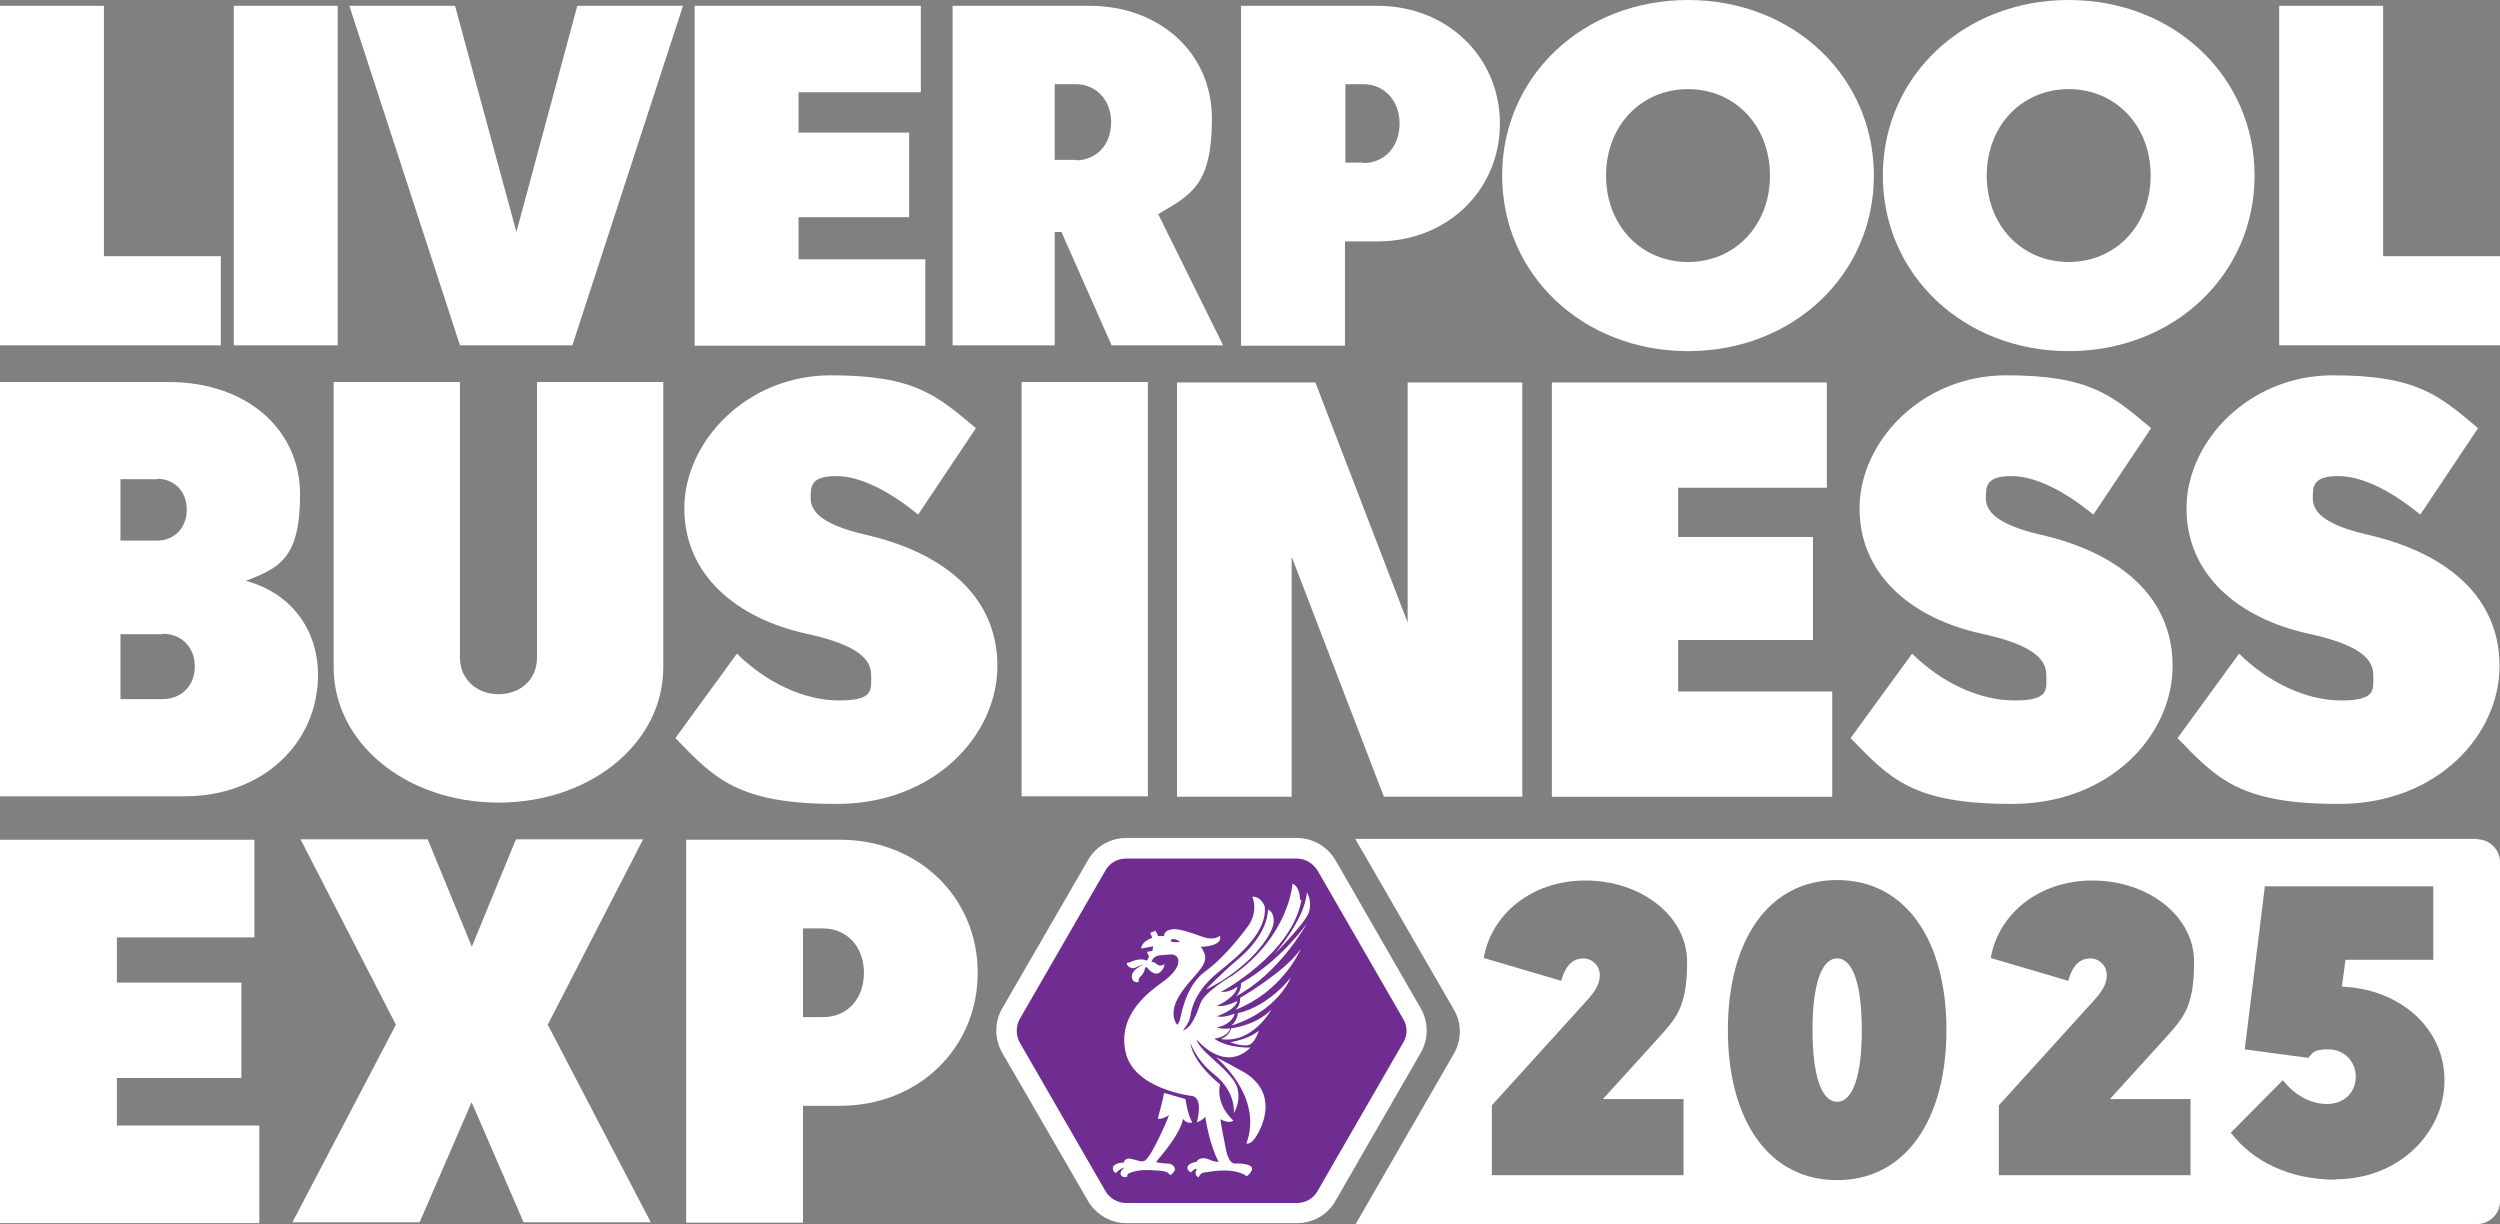 <?xml version="1.0" encoding="UTF-8"?>
<svg id="Layer_2" xmlns="http://www.w3.org/2000/svg" viewBox="0 0 558.2 273.3">
  <rect x="0" y="0" width="558.2" height="273.3" fill="#808080" stroke="none"/>
  <defs>
    <style>
      .cls-1 {
        fill: #fff;
      }

      .cls-2 {
        fill: #6f2c91;
      }
    </style>
  </defs>
  <g id="Layer_2-2" data-name="Layer_2">
    <g id="Layer_1-2">
      <path class="cls-1" d="M410.2,214c-3.5,0-5.5,5.8-5.5,16s2,16,5.5,16,5.5-5.8,5.5-16-2-16-5.5-16Z"/>
      <g id="Logo">
        <path class="cls-1" d="M289.6,187.1h-38.1c-3.6,0-6.9,1.9-8.6,5l-19.1,33c-1.8,3.1-1.8,6.9,0,10l19.1,33c1.8,3.1,5.1,5,8.6,5h38.1c3.6,0,6.9-1.9,8.6-5l19-33c1.8-3.1,1.8-6.9,0-10l-19-33c-1.8-3.1-5.1-5-8.6-5Z"/>
        <path class="cls-2" d="M289.6,191.7h-38.2c-1.9,0-3.7,1-4.6,2.7l-19.1,33.1c-.9,1.6-.9,3.7,0,5.3l19.1,33.1c.9,1.6,2.7,2.7,4.6,2.7h38.2c1.9,0,3.7-1,4.6-2.7l19.1-33.1c1-1.6,1-3.7,0-5.3l-19.1-33.1c-1-1.6-2.7-2.7-4.6-2.7Z"/>
        <g>
          <path class="cls-1" d="M258.6,211.1l-.2.9s1-.2,1.4-.5v-.3l-1.2-.2h0v.1Z"/>
          <path class="cls-1" d="M269.4,220.8s2.9-3.1,7-6.6c4.1-3.4,6.7-7.7,6.7-11.1,0,0,1.7.5,1.2,3.3-.5,2.7-5.3,9.7-14.9,14.5"/>
          <path class="cls-1" d="M272.6,232s1.8-.6,2.3-2.4c0,0,5.5-.6,9-4.2,0,0-4.2,7.7-11.3,6.6"/>
          <path class="cls-1" d="M274.9,229s1.3-.9,1.5-2.8c0,0,6-.9,11.8-7.9,0,0-2.9,7.5-13.3,10.7"/>
          <path class="cls-1" d="M275.8,225.5s1.2-.8,1.1-2.7c0,0,10.3-6,13.5-10.9-.2.6-4.2,9.5-14.6,13.6"/>
          <path class="cls-1" d="M275.9,222.5s1.3-1.1,1.2-3c0,0,7.7-3.9,14.8-13.4-.4.5-6.1,11.1-16,16.4"/>
          <path class="cls-1" d="M284.5,213.1s6.9-7.8,7.3-13.9c0,0,1.3,2.1.4,4.6s-7.8,9.4-7.8,9.4"/>
          <path class="cls-1" d="M290.3,201s0-3-1.7-3.7c0,0-.7,11.6-13.4,20.5,0,0-6.3,3.6-7.2,6.3-.9,2.6-2,5.4-3.9,6,0,0,1.5-1.7,1.7-3.3.2-1.5,1.1-5.6,6.2-9.7,5-4,10.9-9.1,10.4-14.6,0,0-.6-2.3-2.8-2.3,0,0,1.7,3.5-1.4,7.2,0,0-4.5,6.2-9.1,9.5s-5.5,10.6-5.7,11-.4.8-.5.9-2.2-2.4.5-6.6c2.6-4.2,6.4-6.4,5.6-9.1,0,0-.4-1.2-.9-1.7,0,0,5,0,4.3-2.5,0,0-1.2,1.3-4.1.2-3-1.1-4.5-1.5-5.5-1.6s-2.8,0-2.9,1.5h-1.3l-.6-1.2-1.2.5.5,1.1s-2.4.7-2.5,2.4l2.7-.5-.2,1s-.7.2-1.2.2c0,0,.2.8.5,1l-.5,1s-1.4-.8-3.7.3c0,0-.6.2-.8.2,0,0-.1,1.1,1.6,1.2,0,0,1.6-.8,2.1-.8,0,0-3.4,1.3-2.4,3.4,0,0,.3.6,1.3.5,0,0,0-.8.3-1.1s1.1-1.1,1.1-1.9c0,0,.1-.3.4-.4,0,0,1.7,2.4,3.1,1.1,0,0,.8-.6.9-1.7,0,0-.6.3-1,.3s-1.1-.7-1.5-.8h-.4s.3-1.4,1.9-1.5,2-.2,2.4-.2,1.5,0,1.7,1.3-1.1,3.2-3.7,5c-2.6,1.9-9.9,7-8.1,15.4,1.7,8.4,14.8,9.9,14.8,9.9,0,0,1.5,0,1.6,2.4,0,2.3-.5,3.5-.5,3.5,0,0,1.5-.5,1.9-1.3,0,0,.9,6.3,3,10.1,0,0-.8.1-2.1-.5-1.3-.6-2.6-.2-2.8.5,0,0-2.8.4-1.9,1.9,0,0,.4.4.6.5,0,0,.8-1,1.4-.8,0,0-1,1.1.3,1.9,0,0,.5-1.1,1.2-1.1s5.6-1.3,9.1.5l.4.3c0,.2,1.6-1.1,1.2-1.9-.3-.8-2.7-1-3.7-.9s-1.7-1.4-2-2.8-1.3-6.6-1.3-7.1c0,0,1.9,1.1,2.9.3,0,0-4-3.3-3-8.1,0,0-6.1-4.7-6.6-9.3,0,0,1.1,3.7,5.2,7,4.2,3.3,4.6,7.1,4.5,8.7,0,0,1.6-2.4.8-5.5s-6.5-7.1-7.8-8.8c-1.4-1.6-1.3-2.1-1.3-2.1,0,0,6.1,7.6,12,1.8,0,0-5,.2-8.1-2,0,0,2.9-.2,3.6-2.3,0,0-1.7.3-3-.2,0,0,3.3-.5,4-3.1,0,0-2.5,1.1-4,.6,0,0,4.1-1.3,4.6-3.4,0,0-2.7,1.4-4.6,1.1,0,0,4.3-1.9,4.6-4.3,0,0-1.6,1.3-3.7,1.2,0,0,15.9-8.5,18-20.6M261.4,209.9c.7-.7,2.1.4,2.1.4-2.4.3-2.1-.4-2.1-.4"/>
          <path class="cls-1" d="M274.7,232.7s4.1-.6,6.4-2.6c0,0-.7,2.2-1.8,3-1.1.8-3.9-.1-4.6-.4"/>
          <path class="cls-1" d="M259.8,244l4.9,1.4s.5,3.6,1.5,5.2c0,0-1.1.5-2.1-.8,0,0,.2,2.4-5.7,9.3l-.3.4s1.6.3,2.7.3,1.7,1,1.5,1.5-.9,1.1-1,1.1-.3-.9-2.3-1-4.5-.5-7,.6c0,0-.4.3-.3.7,0,0-.8.5-1.4-.3-.5-.8.8-1.7.8-1.7,0,0-1.2.3-1.7,1s-1.5-1-.5-1.6c.9-.6,2-.5,2-.5,0,0,.2-1.1,1.4-.9s2.3.7,2.8.6c.5,0,1.1-.3,2.7-3.3s3.2-6.8,3.2-7c0,0-1.5,1-2.5.8,0,0,1.3-4.7,1.4-5.8"/>
          <path class="cls-1" d="M271.5,236.1s10.7,8.6,6.8,19.2c0,0,.9.5,2.2-1.6,1.4-2.2,4.9-9.4-2.4-14.1,0,0-4.7-2.7-6.6-3.5"/>
        </g>
      </g>
      <g id="Exp">
        <path class="cls-1" d="M0,187.5h56.8v21.8h-30.7v10.1h27.8v21.3h-27.8v10.6h31.8v21.8H0v-85.6h0Z"/>
        <path class="cls-1" d="M105.3,211.5l9.9-24.1h28.4l-21.3,41.4,23,44.1h-28.4l-11.6-26.8-11.6,26.8h-28.4l23.1-44.1-21.3-41.4h28.4l9.9,24.1h-.1Z"/>
        <path class="cls-1" d="M179.3,246.9v26.1h-26.1v-85.5h34.4c17.4,0,30.7,12.8,30.7,29.7s-13.3,29.7-30.7,29.7h-8.3ZM183.8,227.1c5.4,0,9.1-4.1,9.1-9.9s-3.8-9.9-9.1-9.9h-4.5v19.8h4.5Z"/>
      </g>
      <g id="Business">
        <path class="cls-1" d="M0,177.8v-92.5h37.7c17.4,0,29.3,10.6,29.3,25.1s-4.8,16.4-12.1,19.3c9.8,2.6,16.1,10.6,16.1,21,0,15.5-12.7,27.1-29.7,27.1H0ZM35.1,107h-8.2v13.7h8.2c3.8,0,6.6-2.8,6.6-6.9s-2.8-6.9-6.6-6.9h0v.1ZM36.3,141.6h-9.4v14.5h9.4c4.2,0,7.2-3,7.2-7.3s-3-7.3-7.2-7.3h0v.1Z"/>
        <path class="cls-1" d="M102.7,146.9c0,4.6,3.6,8.1,8.6,8.1s8.6-3.4,8.6-8.1v-61.6h28.2v63.7c0,16.9-16.2,30.2-36.8,30.2s-36.8-13.3-36.8-30.2v-63.7h28.2v61.6h0Z"/>
        <path class="cls-1" d="M164.6,146c6.5,6.4,14.9,10.4,22.8,10.4s7.1-2.5,7.1-5.7-2.4-6.6-14.4-9.2c-15.6-3.4-27.3-13.1-27.3-28s13.9-29.7,32.7-29.7,23.7,4.5,32.4,11.8l-12.9,19.3c-6.1-5-12.7-8.6-18.3-8.6s-5.7,2.2-5.7,4.9,1.9,5.8,12.3,8.2c17.8,4.1,29.4,14,29.4,29.3s-13.9,30.8-35.9,30.8-27.2-5.6-36-14.7l13.7-18.8h.1Z"/>
        <path class="cls-1" d="M256.3,177.8h-28.2v-92.5h28.2v92.5h0Z"/>
        <path class="cls-1" d="M262.8,85.4h30.9l20.6,53.6v-53.6h25.6v92.5h-30.9l-20.6-53.6v53.6h-25.6v-92.5h0Z"/>
        <path class="cls-1" d="M346.4,85.4h61.5v23.5h-33.2v11h30.1v23h-30.1v11.5h34.4v23.5h-62.6v-92.5h-.1Z"/>
        <path class="cls-1" d="M427,146c6.5,6.4,14.9,10.4,22.8,10.4s7.1-2.5,7.1-5.7-2.4-6.6-14.4-9.2c-15.6-3.4-27.3-13.1-27.3-28s13.9-29.7,32.7-29.7,23.7,4.5,32.4,11.8l-12.9,19.3c-6.1-5-12.7-8.6-18.3-8.6s-5.7,2.2-5.7,4.9,1.9,5.8,12.3,8.2c17.8,4.1,29.4,14,29.4,29.3s-13.8,30.8-35.9,30.8-27.2-5.6-36-14.7l13.7-18.8h.1Z"/>
        <path class="cls-1" d="M500,146c6.5,6.4,14.9,10.4,22.8,10.4s7.1-2.5,7.1-5.7-2.4-6.6-14.4-9.2c-15.6-3.4-27.3-13.1-27.3-28s13.9-29.7,32.7-29.7,23.7,4.5,32.4,11.8l-12.9,19.3c-6.1-5-12.7-8.6-18.3-8.6s-5.7,2.2-5.7,4.9,1.8,5.8,12.3,8.2c17.8,4.1,29.4,14,29.4,29.3s-13.8,30.8-35.9,30.8-27.2-5.6-36-14.7l13.7-18.8h.1Z"/>
      </g>
      <g id="Liverpool">
        <path class="cls-1" d="M0,1.3h23.2v55.9h26.1v19.9H0V1.3Z"/>
        <path class="cls-1" d="M75.4,77.1h-23.2V1.3h23.2s0,75.8,0,75.8Z"/>
        <path class="cls-1" d="M102.7,77.1L78,1.3h23.6l13.7,50.5L128.9,1.3h23.6l-24.7,75.8s-25.1,0-25.1,0Z"/>
        <path class="cls-1" d="M155.1,1.3h50.5v19.3h-27.3v9h24.7v18.9h-24.7v9.4h28.3v19.3h-51.5V1.3h0Z"/>
        <path class="cls-1" d="M235.5,51.8v25.3h-22.8V1.3h30.6c15.4,0,27.3,10.3,27.3,25.2s-4.7,17-12,21.3l14.5,29.3h-24.9l-11.2-25.3h-1.5ZM240.2,35.8c4.6,0,7.9-3.5,7.9-8.5s-3.4-8.5-7.9-8.5h-4.7v16.9h4.7v.1Z"/>
        <path class="cls-1" d="M300.3,54v23.2h-23.2V1.3h30.5c15.5,0,27.3,11.4,27.3,26.3s-11.8,26.3-27.3,26.3h-7.4.1v.1ZM304.4,36.4c4.8,0,8.1-3.7,8.1-8.8s-3.4-8.8-8.1-8.8h-4v17.5h4v.1Z"/>
        <path class="cls-1" d="M376.9,0c23.5,0,41.5,17.1,41.5,39.2s-18,39.2-41.5,39.2-41.5-17.1-41.5-39.2S353.4,0,376.9,0ZM376.9,58.5c10.5,0,18.3-8.2,18.3-19.3s-7.8-19.3-18.3-19.3-18.3,8.2-18.3,19.3,7.8,19.3,18.3,19.3Z"/>
        <path class="cls-1" d="M461.9,0c23.5,0,41.5,17.1,41.5,39.2s-18,39.2-41.5,39.2-41.5-17.1-41.5-39.2S438.4,0,461.9,0ZM461.9,58.5c10.5,0,18.3-8.2,18.3-19.3s-7.8-19.3-18.3-19.3-18.3,8.2-18.3,19.3,7.8,19.3,18.3,19.3Z"/>
        <path class="cls-1" d="M508.9,1.3h23.2v55.9h26.1v19.9h-49.3V1.3h0Z"/>
      </g>
    </g>
    <path class="cls-1" d="M553.1,187.3h-250.5l22,38.1c1.8,3,1.8,6.8,0,9.9l-21.9,38h250.4c2.8,0,5.1-2.3,5.1-5.1v-75.7c0-2.8-2.3-5.1-5.1-5.1h0v-.1ZM375.9,245.4h0v17h-42.8v-15.6l21.3-23.5c1.8-2,2.8-3.6,2.8-5.6s-1.6-3.7-3.7-3.7-3.9,1.3-4.9,5l-17.3-5.1c1.6-9.5,10.4-17.3,22.7-17.3s22.7,7.8,22.7,18.2-2.6,12.7-6.9,17.5l-11.9,13.1h18.2-.2ZM410.2,263.5c-15.5,0-24.4-13.7-24.4-33.5s8.9-33.5,24.4-33.5,24.4,13.7,24.4,33.5-9,33.5-24.4,33.5ZM489.1,245.4h0v17h-42.8v-15.6l21.3-23.5c1.8-2,2.8-3.6,2.8-5.6s-1.6-3.7-3.7-3.7-3.9,1.3-4.9,5l-17.3-5.1c1.6-9.5,10.4-17.3,22.7-17.3s22.7,7.8,22.7,18.2-2.6,12.7-6.9,17.5l-11.9,13.1h18.2-.2ZM521.5,263.4c-10.1,0-18.5-4-23.4-10.5l11.6-11.7c2.7,3.3,6.1,5.3,9.9,5.3s6.4-2.6,6.4-6.1-2.7-6.1-6.1-6.1-3.5.8-4.5,1.9l-14.2-1.9,4.5-36.4h37.6v16.4h-19.6l-.8,6c12.9.5,22.9,9.2,22.9,20.9s-10.2,22.1-24.2,22.1h-.1v.1Z"/>
  </g>
</svg>